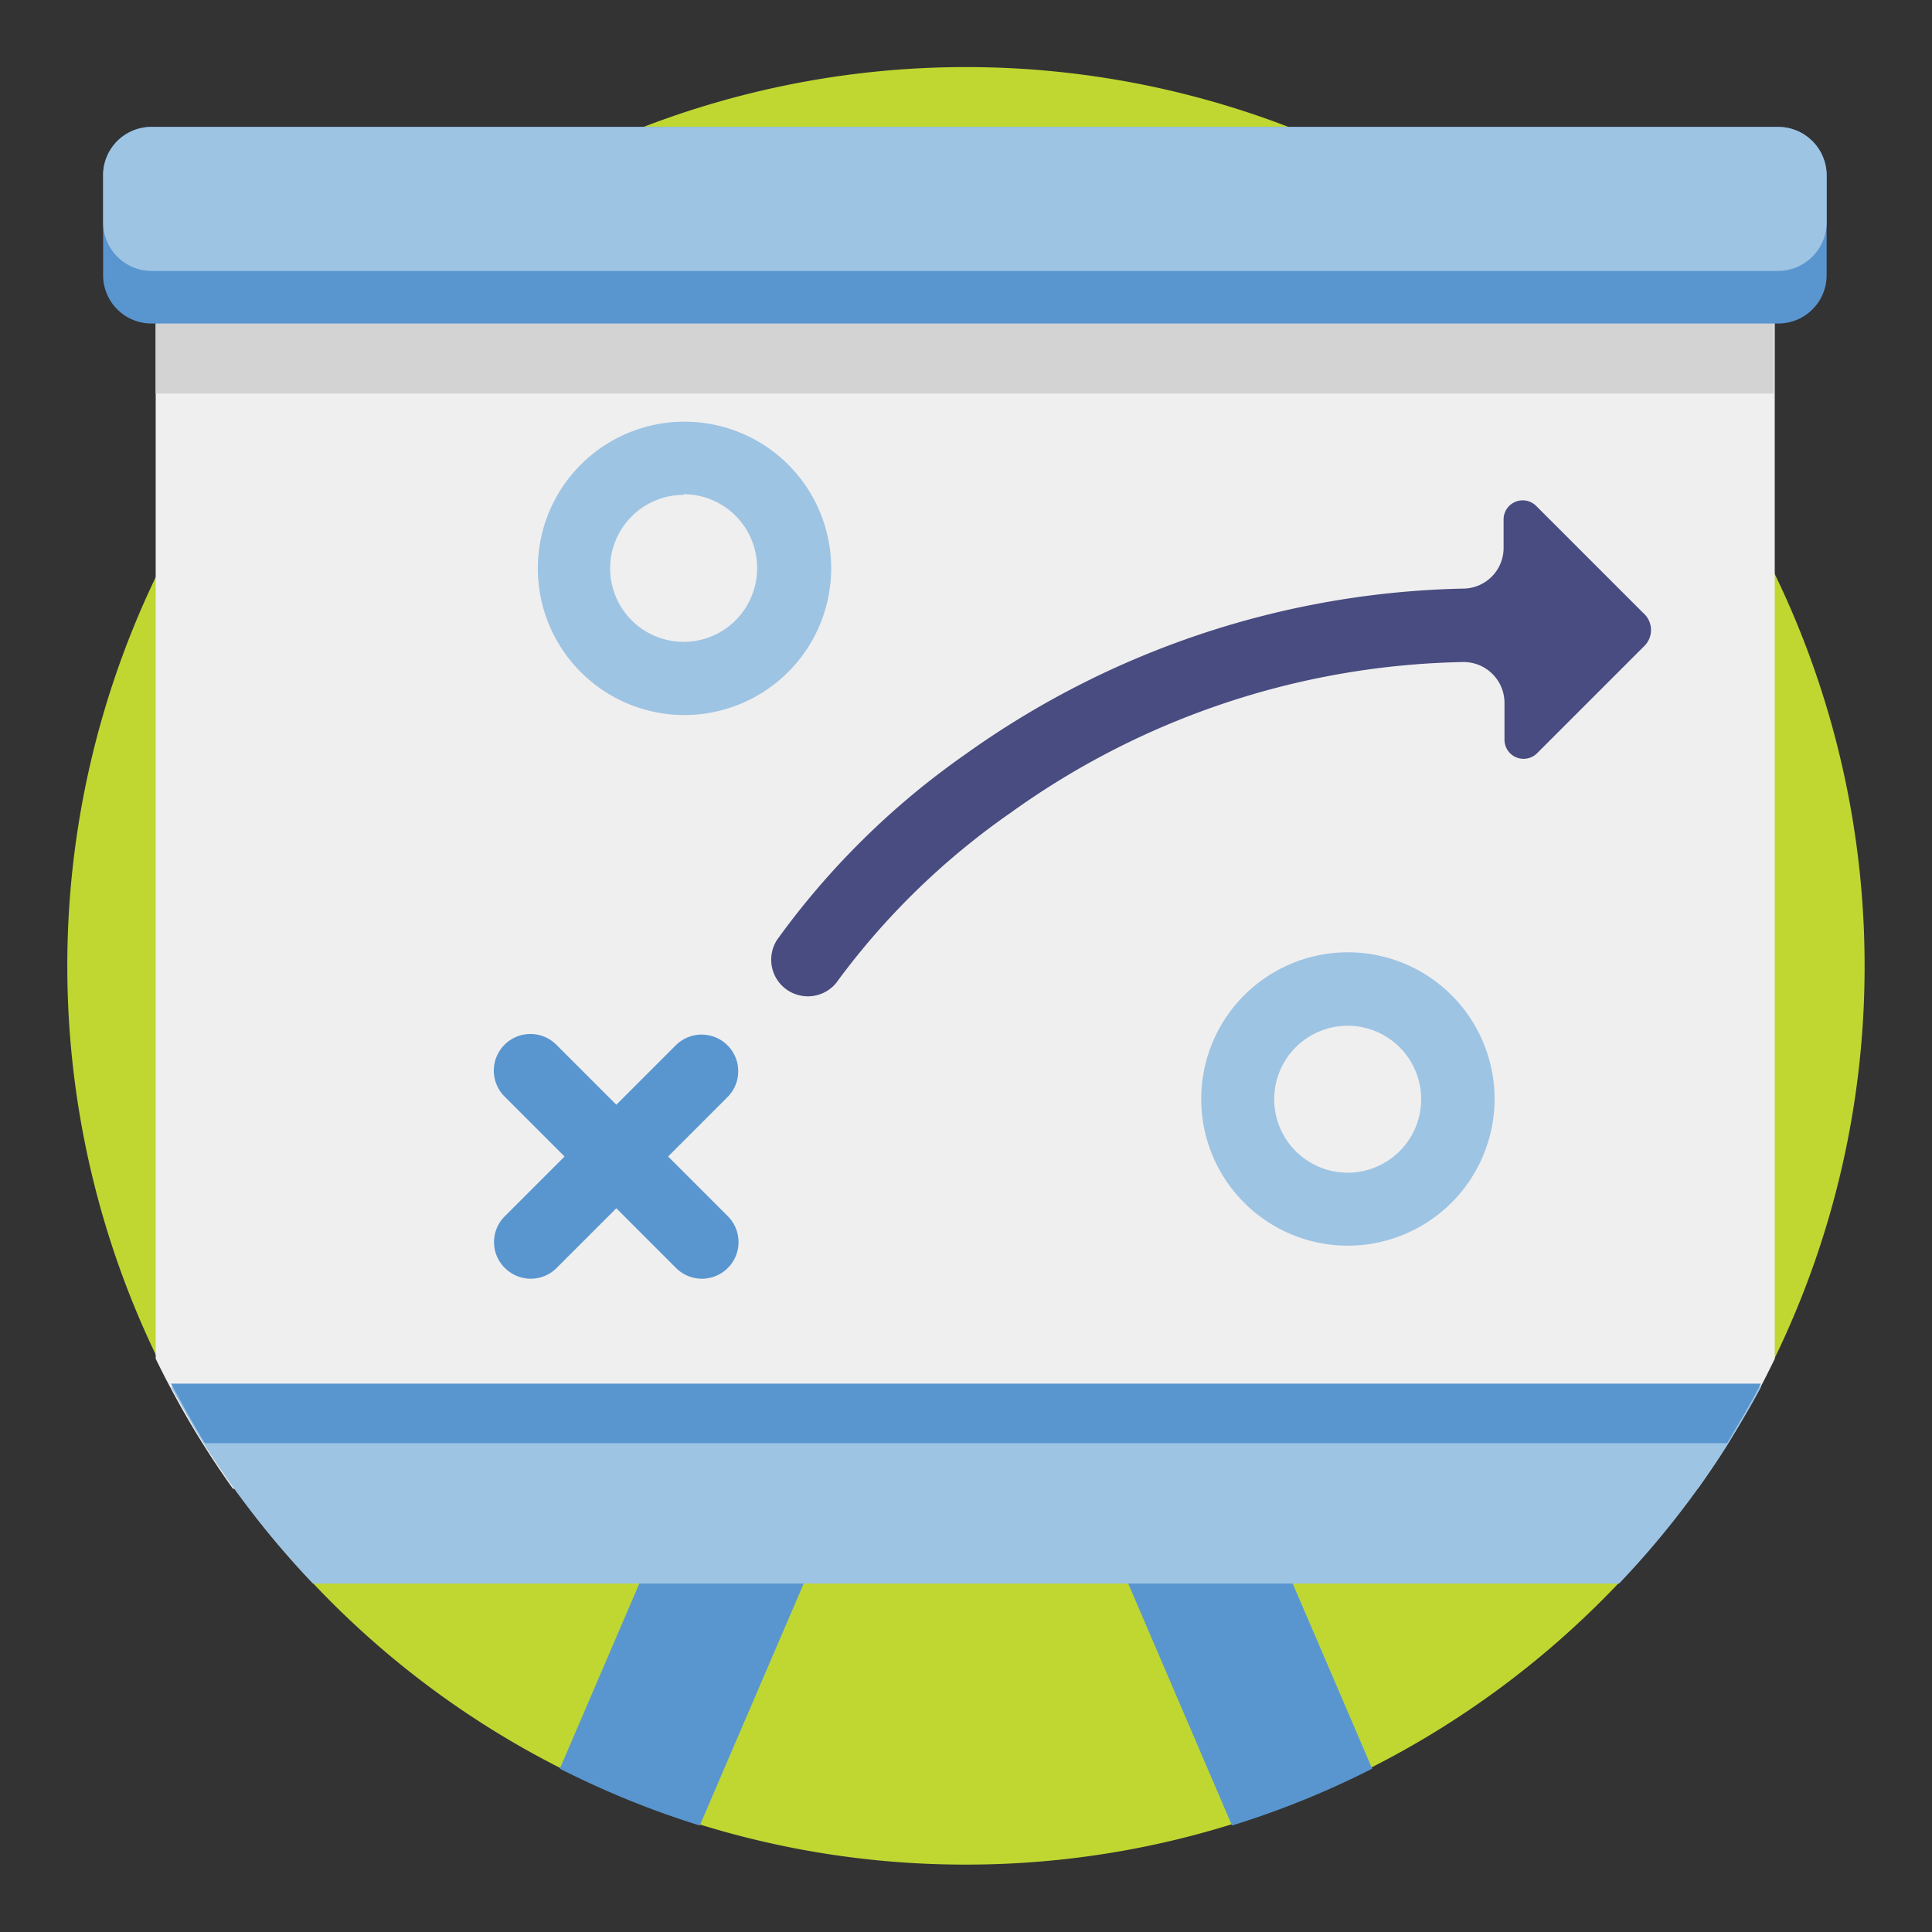 <svg xmlns="http://www.w3.org/2000/svg" width="86" height="86" viewBox="0 0 86 86">
  <rect x="0" y="0" width="86" height="86" fill="#333333" stroke="none"/>
  <path d="M83,43a39.89,39.89,0,0,1-4,17.45c-.19.4-.4.81-.61,1.21a40.26,40.26,0,0,1-17.31,17A39.75,39.75,0,0,1,43,83,39.88,39.88,0,0,1,13.93,70.47a39.64,39.64,0,0,1-6.32-8.81c-.21-.4-.42-.81-.61-1.22A40,40,0,0,1,7,25.55,40,40,0,0,1,83,43Z" style="fill: #c0d732"/>
  <path d="M37.52,66.43,31.15,81.26a39.84,39.84,0,0,1-6.23-2.53l5.28-12.3Z" style="fill: #5996d0"/>
  <path d="M61.08,78.73a39.56,39.56,0,0,1-6.24,2.53L48.48,66.43H55.8Z" style="fill: #5996d0"/>
  <path d="M79,9.71V60.49c-.2.4-.4.81-.61,1.21a40.91,40.91,0,0,1-2.82,4.57H10.37A39.49,39.49,0,0,1,7.55,61.7c-.22-.41-.42-.81-.62-1.22V9.71Z" style="fill: #f0efef"/>
  <rect x="6.93" y="9.71" width="72.03" height="7.81" style="fill: #d3d3d3"/>
  <path d="M79.15,5.65A2.16,2.16,0,0,1,81.31,7.8v4.46a2.15,2.15,0,0,1-2.16,2.14H6.74a2.15,2.15,0,0,1-2.15-2.15V7.8A2.15,2.15,0,0,1,6.74,5.65Z" style="fill: #5996d0"/>
  <path d="M79.15,5.65A2.16,2.16,0,0,1,81.31,7.8V9.89a2.17,2.17,0,0,1-2.16,2.17H6.74A2.16,2.16,0,0,1,4.59,9.9V7.8A2.15,2.15,0,0,1,6.74,5.65Z" style="fill: #9ec4e4"/>
  <path d="M78.39,61.74c-.47.89-1,1.75-1.51,2.6a39.77,39.77,0,0,1-4.81,6.15H13.93a40.25,40.25,0,0,1-4.81-6.15c-.54-.85-1-1.71-1.51-2.6Z" style="fill: #9ec4e4"/>
  <path d="M31.25,56.92a1.64,1.64,0,0,1-1.16-.48l-7.62-7.62a1.63,1.63,0,1,1,2.31-2.3l7.62,7.62a1.63,1.63,0,0,1-1.15,2.78Z" style="fill: #5996d0"/>
  <path d="M23.63,56.92a1.64,1.64,0,0,1-1.16-.48,1.62,1.62,0,0,1,0-2.3l7.62-7.62a1.63,1.63,0,0,1,2.31,2.3l-7.62,7.62A1.63,1.63,0,0,1,23.63,56.92Z" style="fill: #5996d0"/>
  <path d="M60,55.45a6.53,6.53,0,1,1,6.53-6.53A6.54,6.54,0,0,1,60,55.45Zm0-9.79a3.27,3.27,0,1,0,3.26,3.26A3.27,3.27,0,0,0,60,45.66Z" style="fill: #9ec4e4"/>
  <path d="M30.43,31.83A6.53,6.53,0,1,1,37,25.3,6.54,6.54,0,0,1,30.43,31.83Zm0-9.8A3.27,3.27,0,1,0,33.7,25.3,3.27,3.27,0,0,0,30.43,22Z" style="fill: #9ec4e4"/>
  <path d="M73.15,27.29l-4.77-4.77a.85.85,0,0,0-1.45.6v1.26a1.81,1.81,0,0,1-1.76,1.82,39.45,39.45,0,0,0-22.23,7.4,35.14,35.14,0,0,0-8.34,8.22,1.63,1.63,0,0,0,.46,2.26,1.66,1.66,0,0,0,.9.27,1.63,1.63,0,0,0,1.36-.73A32.92,32.92,0,0,1,45,36.17a35.61,35.61,0,0,1,20.11-6.7,1.82,1.82,0,0,1,1.86,1.82v1.64a.85.85,0,0,0,1.45.6l4.77-4.77A1,1,0,0,0,73.15,27.29Z" style="fill: #484c80"/>
  <path d="M78.39,61.59c-.47.9-1,1.79-1.51,2.65H9.12c-.54-.86-1-1.75-1.51-2.65Z" style="fill: #5996d0"/>
</svg>
